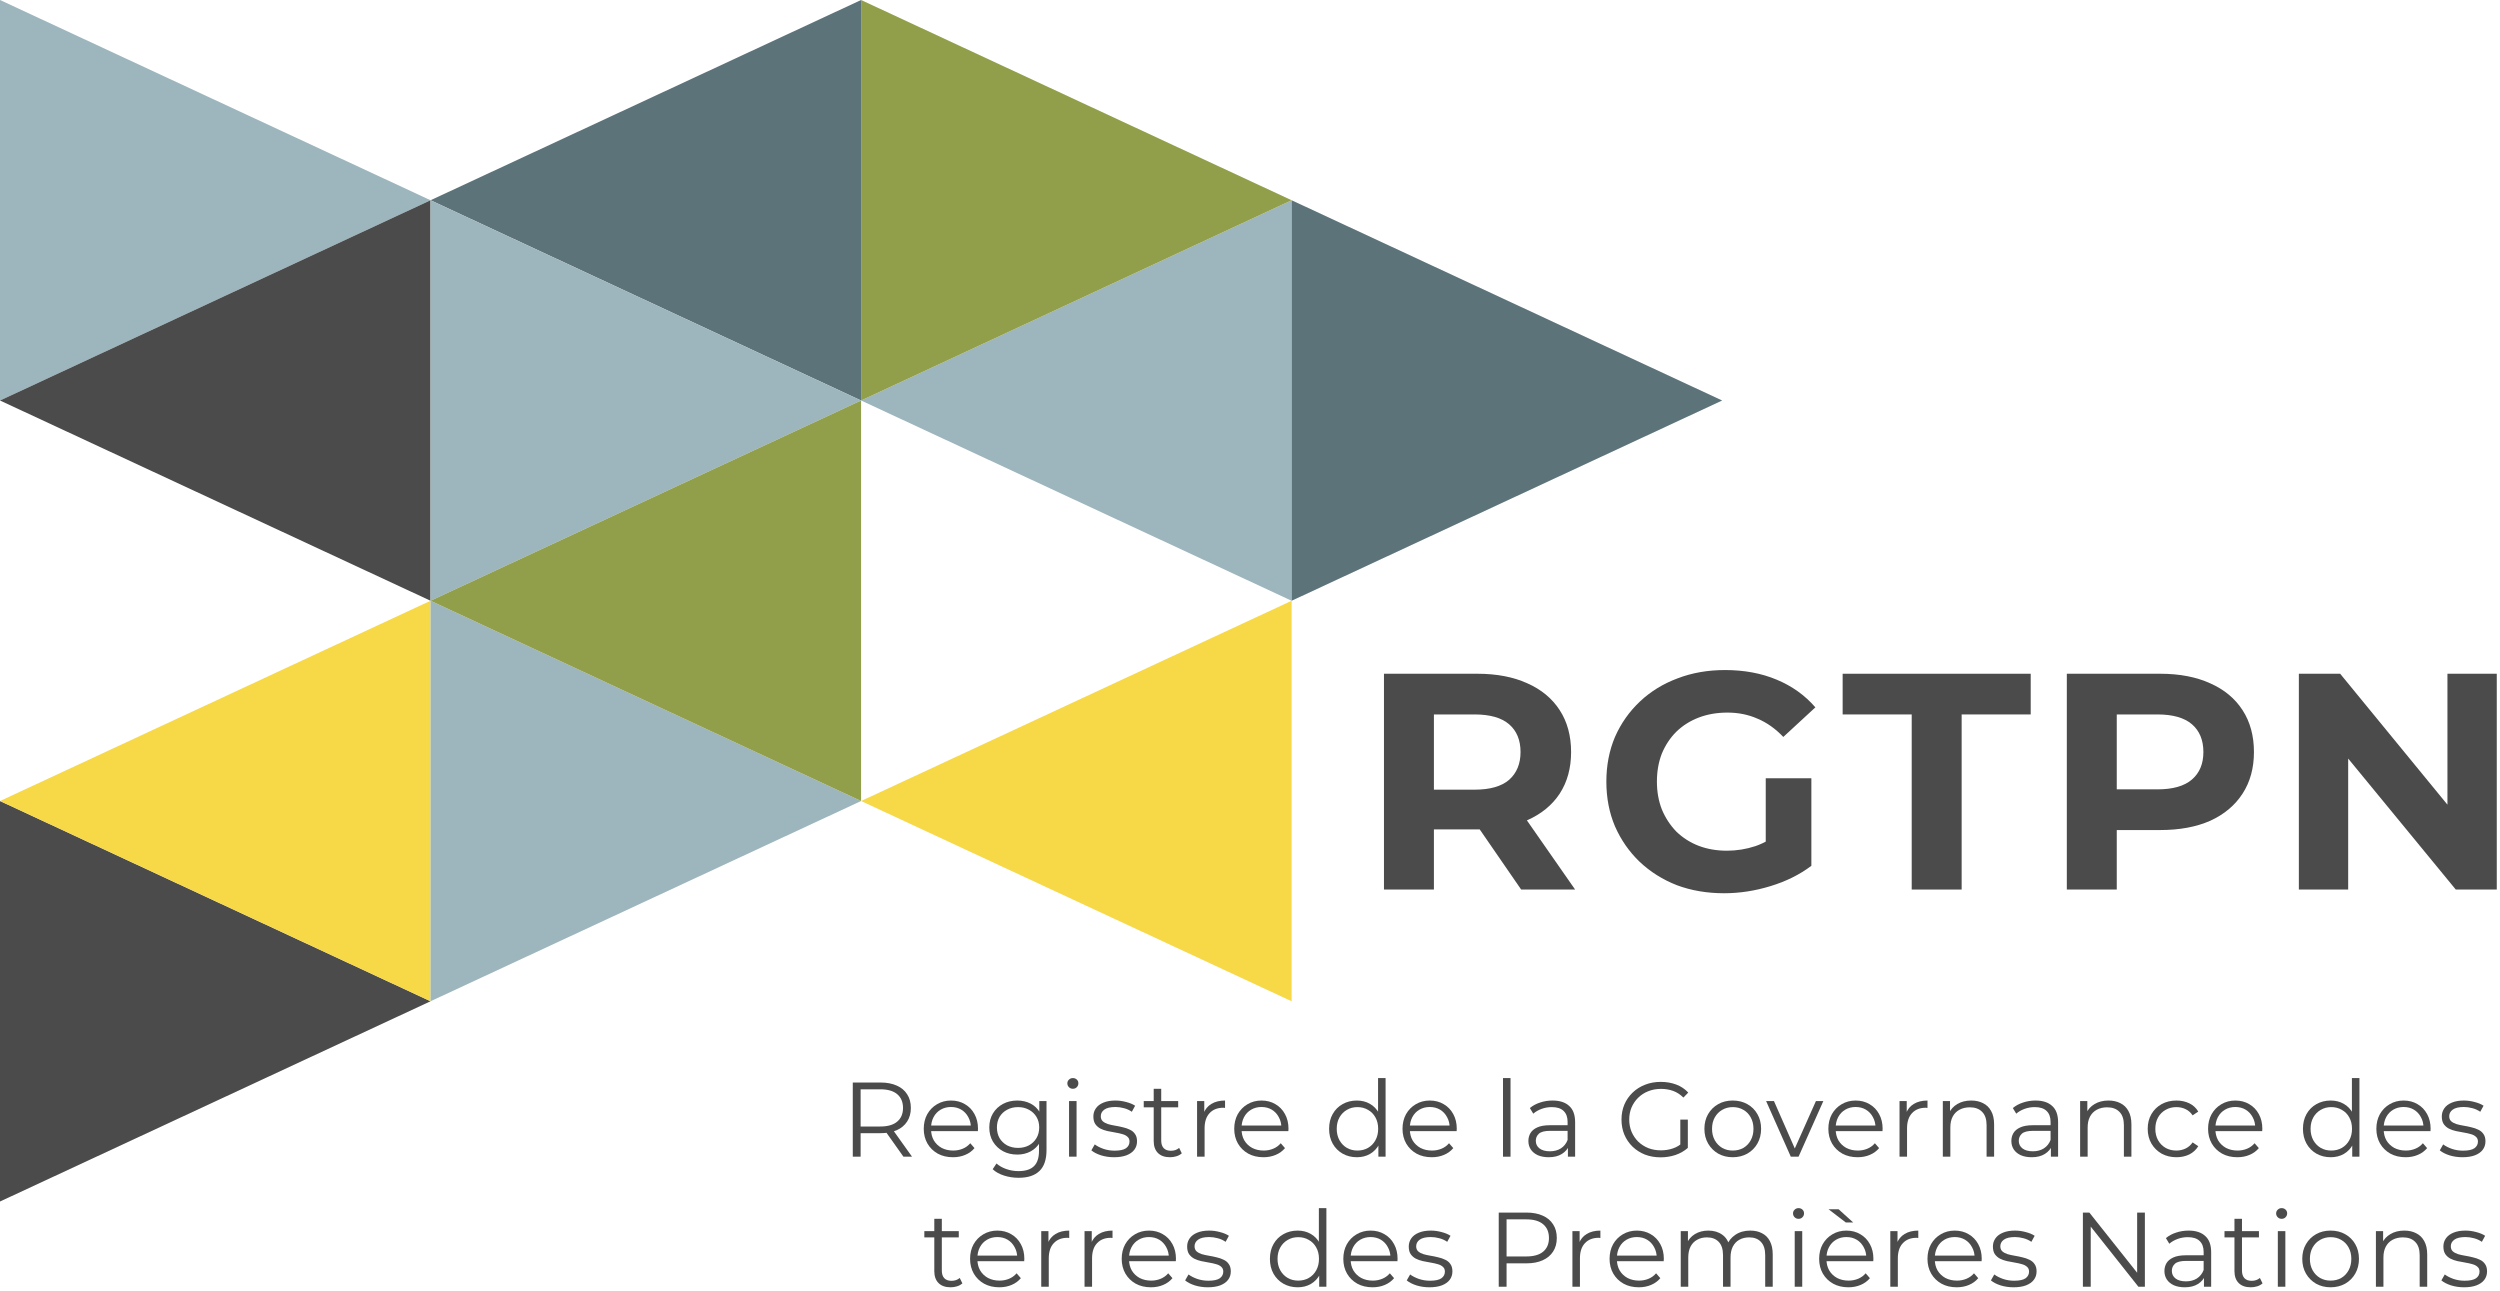 <svg width="519" height="268" viewBox="0 0 519 268" fill="none" xmlns="http://www.w3.org/2000/svg">
<path d="M89.381 41.572L178.761 83.145V0L89.381 41.572Z" fill="#5D737A"/>
<path d="M89.381 41.572L0 83.145V0L89.381 41.572Z" fill="#9DB5BC"/>
<path d="M3.8147e-05 83.145L89.381 124.717V41.572L3.8147e-05 83.145Z" fill="#4B4B4B"/>
<path d="M89.381 207.862L0 249.435V166.29L89.381 207.862Z" fill="#4B4B4B"/>
<path d="M3.8147e-05 166.29L89.381 207.862V124.717L3.8147e-05 166.29Z" fill="#F7D846"/>
<path d="M178.761 166.29L268.142 207.862V124.717L178.761 166.29Z" fill="#F7D846"/>
<path d="M178.761 166.29L89.381 207.862V124.717L178.761 166.29Z" fill="#9DB5BC"/>
<path d="M178.761 83.145L89.381 124.717V41.572L178.761 83.145Z" fill="#9DB5BC"/>
<path d="M178.761 83.145L268.142 124.717V41.572L178.761 83.145Z" fill="#9DB5BC"/>
<path d="M89.381 124.717L178.761 166.29V83.145L89.381 124.717Z" fill="#919E4A"/>
<path d="M268.142 41.572L178.761 83.145V0L268.142 41.572Z" fill="#919E4A"/>
<path d="M357.523 83.145L268.142 124.717V41.572L357.523 83.145Z" fill="#5D737A"/>
<path d="M511.538 267.241C510.585 267.241 509.683 267.109 508.832 266.845C507.981 266.566 507.314 266.222 506.83 265.811L507.534 264.579C508.003 264.931 508.604 265.239 509.338 265.503C510.071 265.752 510.841 265.877 511.648 265.877C512.748 265.877 513.54 265.708 514.024 265.371C514.508 265.019 514.75 264.557 514.75 263.985C514.75 263.56 514.611 263.23 514.332 262.995C514.068 262.746 513.716 262.562 513.276 262.445C512.836 262.313 512.345 262.203 511.802 262.115C511.259 262.027 510.716 261.924 510.174 261.807C509.646 261.69 509.162 261.521 508.722 261.301C508.282 261.066 507.922 260.751 507.644 260.355C507.38 259.959 507.248 259.431 507.248 258.771C507.248 258.14 507.424 257.576 507.776 257.077C508.128 256.578 508.641 256.19 509.316 255.911C510.005 255.618 510.841 255.471 511.824 255.471C512.572 255.471 513.32 255.574 514.068 255.779C514.816 255.97 515.432 256.226 515.916 256.549L515.234 257.803C514.721 257.451 514.17 257.202 513.584 257.055C512.997 256.894 512.411 256.813 511.824 256.813C510.783 256.813 510.013 256.996 509.514 257.363C509.03 257.715 508.788 258.17 508.788 258.727C508.788 259.167 508.92 259.512 509.184 259.761C509.463 260.01 509.822 260.208 510.262 260.355C510.717 260.487 511.208 260.597 511.736 260.685C512.279 260.773 512.814 260.883 513.342 261.015C513.885 261.132 514.376 261.301 514.816 261.521C515.271 261.726 515.63 262.027 515.894 262.423C516.172 262.804 516.312 263.31 516.312 263.941C516.312 264.616 516.121 265.202 515.74 265.701C515.373 266.185 514.831 266.566 514.112 266.845C513.408 267.109 512.55 267.241 511.538 267.241Z" fill="#4B4B4B"/>
<path d="M499.135 255.471C500.073 255.471 500.895 255.654 501.599 256.021C502.317 256.373 502.875 256.916 503.271 257.649C503.681 258.382 503.887 259.306 503.887 260.421V267.131H502.325V260.575C502.325 259.358 502.017 258.441 501.401 257.825C500.799 257.194 499.949 256.879 498.849 256.879C498.027 256.879 497.309 257.048 496.693 257.385C496.091 257.708 495.622 258.184 495.285 258.815C494.962 259.431 494.801 260.179 494.801 261.059V267.131H493.239V255.581H494.735V258.749L494.493 258.155C494.859 257.319 495.446 256.666 496.253 256.197C497.059 255.713 498.02 255.471 499.135 255.471Z" fill="#4B4B4B"/>
<path d="M483.824 267.241C482.709 267.241 481.704 266.992 480.81 266.493C479.93 265.98 479.233 265.283 478.72 264.403C478.206 263.508 477.95 262.489 477.95 261.345C477.95 260.186 478.206 259.167 478.72 258.287C479.233 257.407 479.93 256.718 480.81 256.219C481.69 255.72 482.694 255.471 483.824 255.471C484.968 255.471 485.98 255.72 486.86 256.219C487.754 256.718 488.451 257.407 488.95 258.287C489.463 259.167 489.72 260.186 489.72 261.345C489.72 262.489 489.463 263.508 488.95 264.403C488.451 265.283 487.754 265.98 486.86 266.493C485.965 266.992 484.953 267.241 483.824 267.241ZM483.824 265.855C484.66 265.855 485.4 265.672 486.046 265.305C486.691 264.924 487.197 264.396 487.564 263.721C487.945 263.032 488.136 262.24 488.136 261.345C488.136 260.436 487.945 259.644 487.564 258.969C487.197 258.294 486.691 257.774 486.046 257.407C485.4 257.026 484.667 256.835 483.846 256.835C483.024 256.835 482.291 257.026 481.646 257.407C481 257.774 480.487 258.294 480.106 258.969C479.724 259.644 479.534 260.436 479.534 261.345C479.534 262.24 479.724 263.032 480.106 263.721C480.487 264.396 481 264.924 481.646 265.305C482.291 265.672 483.017 265.855 483.824 265.855Z" fill="#4B4B4B"/>
<path d="M472.877 267.131V255.581H474.439V267.131H472.877ZM473.669 253.029C473.347 253.029 473.075 252.919 472.855 252.699C472.635 252.479 472.525 252.215 472.525 251.907C472.525 251.599 472.635 251.342 472.855 251.137C473.075 250.917 473.347 250.807 473.669 250.807C473.992 250.807 474.263 250.91 474.483 251.115C474.703 251.32 474.813 251.577 474.813 251.885C474.813 252.208 474.703 252.479 474.483 252.699C474.278 252.919 474.007 253.029 473.669 253.029Z" fill="#4B4B4B"/>
<path d="M467.262 267.241C466.177 267.241 465.341 266.948 464.754 266.361C464.167 265.774 463.874 264.946 463.874 263.875V253.029H465.436V263.787C465.436 264.462 465.605 264.982 465.942 265.349C466.294 265.716 466.793 265.899 467.438 265.899C468.127 265.899 468.699 265.701 469.154 265.305L469.704 266.427C469.396 266.706 469.022 266.911 468.582 267.043C468.157 267.175 467.717 267.241 467.262 267.241ZM461.806 256.879V255.581H468.956V256.879H461.806Z" fill="#4B4B4B"/>
<path d="M457.541 267.131V264.579L457.475 264.161V259.893C457.475 258.91 457.197 258.155 456.639 257.627C456.097 257.099 455.283 256.835 454.197 256.835C453.449 256.835 452.738 256.96 452.063 257.209C451.389 257.458 450.817 257.788 450.347 258.199L449.643 257.033C450.23 256.534 450.934 256.153 451.755 255.889C452.577 255.61 453.442 255.471 454.351 255.471C455.847 255.471 456.999 255.845 457.805 256.593C458.627 257.326 459.037 258.448 459.037 259.959V267.131H457.541ZM453.559 267.241C452.694 267.241 451.939 267.102 451.293 266.823C450.663 266.53 450.179 266.134 449.841 265.635C449.504 265.122 449.335 264.535 449.335 263.875C449.335 263.274 449.475 262.731 449.753 262.247C450.047 261.748 450.516 261.352 451.161 261.059C451.821 260.751 452.701 260.597 453.801 260.597H457.783V261.763H453.845C452.731 261.763 451.953 261.961 451.513 262.357C451.088 262.753 450.875 263.244 450.875 263.831C450.875 264.491 451.132 265.019 451.645 265.415C452.159 265.811 452.877 266.009 453.801 266.009C454.681 266.009 455.437 265.811 456.067 265.415C456.713 265.004 457.182 264.418 457.475 263.655L457.827 264.733C457.534 265.496 457.021 266.104 456.287 266.559C455.569 267.014 454.659 267.241 453.559 267.241Z" fill="#4B4B4B"/>
<path d="M432.407 267.131V251.731H433.749L444.375 265.107H443.671V251.731H445.277V267.131H443.935L433.331 253.755H434.035V267.131H432.407Z" fill="#4B4B4B"/>
<path d="M418.019 267.241C417.066 267.241 416.164 267.109 415.313 266.845C414.462 266.566 413.795 266.222 413.311 265.811L414.015 264.579C414.484 264.931 415.086 265.239 415.819 265.503C416.552 265.752 417.322 265.877 418.129 265.877C419.229 265.877 420.021 265.708 420.505 265.371C420.989 265.019 421.231 264.557 421.231 263.985C421.231 263.56 421.092 263.23 420.813 262.995C420.549 262.746 420.197 262.562 419.757 262.445C419.317 262.313 418.826 262.203 418.283 262.115C417.74 262.027 417.198 261.924 416.655 261.807C416.127 261.69 415.643 261.521 415.203 261.301C414.763 261.066 414.404 260.751 414.125 260.355C413.861 259.959 413.729 259.431 413.729 258.771C413.729 258.14 413.905 257.576 414.257 257.077C414.609 256.578 415.122 256.19 415.797 255.911C416.486 255.618 417.322 255.471 418.305 255.471C419.053 255.471 419.801 255.574 420.549 255.779C421.297 255.97 421.913 256.226 422.397 256.549L421.715 257.803C421.202 257.451 420.652 257.202 420.065 257.055C419.478 256.894 418.892 256.813 418.305 256.813C417.264 256.813 416.494 256.996 415.995 257.363C415.511 257.715 415.269 258.17 415.269 258.727C415.269 259.167 415.401 259.512 415.665 259.761C415.944 260.01 416.303 260.208 416.743 260.355C417.198 260.487 417.689 260.597 418.217 260.685C418.76 260.773 419.295 260.883 419.823 261.015C420.366 261.132 420.857 261.301 421.297 261.521C421.752 261.726 422.111 262.027 422.375 262.423C422.654 262.804 422.793 263.31 422.793 263.941C422.793 264.616 422.602 265.202 422.221 265.701C421.854 266.185 421.312 266.566 420.593 266.845C419.889 267.109 419.031 267.241 418.019 267.241Z" fill="#4B4B4B"/>
<path d="M406.216 267.241C405.013 267.241 403.957 266.992 403.048 266.493C402.138 265.98 401.427 265.283 400.914 264.403C400.4 263.508 400.144 262.489 400.144 261.345C400.144 260.201 400.386 259.189 400.87 258.309C401.368 257.429 402.043 256.74 402.894 256.241C403.759 255.728 404.727 255.471 405.798 255.471C406.883 255.471 407.844 255.72 408.68 256.219C409.53 256.703 410.198 257.392 410.682 258.287C411.166 259.167 411.408 260.186 411.408 261.345C411.408 261.418 411.4 261.499 411.386 261.587C411.386 261.66 411.386 261.741 411.386 261.829H401.332V260.663H410.55L409.934 261.125C409.934 260.289 409.75 259.548 409.384 258.903C409.032 258.243 408.548 257.73 407.932 257.363C407.316 256.996 406.604 256.813 405.798 256.813C405.006 256.813 404.294 256.996 403.664 257.363C403.033 257.73 402.542 258.243 402.19 258.903C401.838 259.563 401.662 260.318 401.662 261.169V261.411C401.662 262.291 401.852 263.068 402.234 263.743C402.63 264.403 403.172 264.924 403.862 265.305C404.566 265.672 405.365 265.855 406.26 265.855C406.964 265.855 407.616 265.73 408.218 265.481C408.834 265.232 409.362 264.85 409.802 264.337L410.682 265.349C410.168 265.965 409.523 266.434 408.746 266.757C407.983 267.08 407.14 267.241 406.216 267.241Z" fill="#4B4B4B"/>
<path d="M392.429 267.131V255.581H393.925V258.727L393.771 258.177C394.093 257.297 394.636 256.63 395.399 256.175C396.162 255.706 397.107 255.471 398.237 255.471V256.989C398.178 256.989 398.119 256.989 398.061 256.989C398.002 256.974 397.943 256.967 397.885 256.967C396.667 256.967 395.714 257.341 395.025 258.089C394.335 258.822 393.991 259.871 393.991 261.235V267.131H392.429Z" fill="#4B4B4B"/>
<path d="M383.727 267.241C382.525 267.241 381.469 266.992 380.559 266.493C379.65 265.98 378.939 265.283 378.425 264.403C377.912 263.508 377.655 262.489 377.655 261.345C377.655 260.201 377.897 259.189 378.381 258.309C378.88 257.429 379.555 256.74 380.405 256.241C381.271 255.728 382.239 255.471 383.309 255.471C384.395 255.471 385.355 255.72 386.191 256.219C387.042 256.703 387.709 257.392 388.193 258.287C388.677 259.167 388.919 260.186 388.919 261.345C388.919 261.418 388.912 261.499 388.897 261.587C388.897 261.66 388.897 261.741 388.897 261.829H378.843V260.663H388.061L387.445 261.125C387.445 260.289 387.262 259.548 386.895 258.903C386.543 258.243 386.059 257.73 385.443 257.363C384.827 256.996 384.116 256.813 383.309 256.813C382.517 256.813 381.806 256.996 381.175 257.363C380.545 257.73 380.053 258.243 379.701 258.903C379.349 259.563 379.173 260.318 379.173 261.169V261.411C379.173 262.291 379.364 263.068 379.745 263.743C380.141 264.403 380.684 264.924 381.373 265.305C382.077 265.672 382.877 265.855 383.771 265.855C384.475 265.855 385.128 265.73 385.729 265.481C386.345 265.232 386.873 264.85 387.313 264.337L388.193 265.349C387.68 265.965 387.035 266.434 386.257 266.757C385.495 267.08 384.651 267.241 383.727 267.241ZM383.177 253.777L379.613 251.049H381.703L384.717 253.777H383.177Z" fill="#4B4B4B"/>
<path d="M372.583 267.131V255.581H374.145V267.131H372.583ZM373.375 253.029C373.053 253.029 372.781 252.919 372.561 252.699C372.341 252.479 372.231 252.215 372.231 251.907C372.231 251.599 372.341 251.342 372.561 251.137C372.781 250.917 373.053 250.807 373.375 250.807C373.698 250.807 373.969 250.91 374.189 251.115C374.409 251.32 374.519 251.577 374.519 251.885C374.519 252.208 374.409 252.479 374.189 252.699C373.984 252.919 373.713 253.029 373.375 253.029Z" fill="#4B4B4B"/>
<path d="M363.353 255.471C364.292 255.471 365.106 255.654 365.795 256.021C366.499 256.373 367.042 256.916 367.423 257.649C367.819 258.382 368.017 259.306 368.017 260.421V267.131H366.455V260.575C366.455 259.358 366.162 258.441 365.575 257.825C365.003 257.194 364.189 256.879 363.133 256.879C362.341 256.879 361.652 257.048 361.065 257.385C360.493 257.708 360.046 258.184 359.723 258.815C359.415 259.431 359.261 260.179 359.261 261.059V267.131H357.699V260.575C357.699 259.358 357.406 258.441 356.819 257.825C356.233 257.194 355.411 256.879 354.355 256.879C353.578 256.879 352.896 257.048 352.309 257.385C351.723 257.708 351.268 258.184 350.945 258.815C350.637 259.431 350.483 260.179 350.483 261.059V267.131H348.921V255.581H350.417V258.705L350.175 258.155C350.527 257.319 351.092 256.666 351.869 256.197C352.661 255.713 353.593 255.471 354.663 255.471C355.793 255.471 356.753 255.757 357.545 256.329C358.337 256.886 358.851 257.73 359.085 258.859L358.469 258.617C358.807 257.678 359.401 256.923 360.251 256.351C361.117 255.764 362.151 255.471 363.353 255.471Z" fill="#4B4B4B"/>
<path d="M340.22 267.241C339.017 267.241 337.961 266.992 337.052 266.493C336.143 265.98 335.431 265.283 334.918 264.403C334.404 263.508 334.148 262.489 334.148 261.345C334.148 260.201 334.39 259.189 334.874 258.309C335.373 257.429 336.047 256.74 336.898 256.241C337.763 255.728 338.731 255.471 339.802 255.471C340.887 255.471 341.848 255.72 342.684 256.219C343.535 256.703 344.202 257.392 344.686 258.287C345.17 259.167 345.412 260.186 345.412 261.345C345.412 261.418 345.404 261.499 345.39 261.587C345.39 261.66 345.39 261.741 345.39 261.829H335.336V260.663H344.554L343.938 261.125C343.938 260.289 343.754 259.548 343.388 258.903C343.036 258.243 342.552 257.73 341.936 257.363C341.32 256.996 340.609 256.813 339.802 256.813C339.01 256.813 338.298 256.996 337.668 257.363C337.037 257.73 336.546 258.243 336.194 258.903C335.842 259.563 335.666 260.318 335.666 261.169V261.411C335.666 262.291 335.857 263.068 336.238 263.743C336.634 264.403 337.176 264.924 337.866 265.305C338.57 265.672 339.369 265.855 340.264 265.855C340.968 265.855 341.62 265.73 342.222 265.481C342.838 265.232 343.366 264.85 343.806 264.337L344.686 265.349C344.173 265.965 343.527 266.434 342.75 266.757C341.987 267.08 341.144 267.241 340.22 267.241Z" fill="#4B4B4B"/>
<path d="M326.433 267.131V255.581H327.929V258.727L327.775 258.177C328.098 257.297 328.64 256.63 329.403 256.175C330.166 255.706 331.112 255.471 332.241 255.471V256.989C332.182 256.989 332.124 256.989 332.065 256.989C332.006 256.974 331.948 256.967 331.889 256.967C330.672 256.967 329.718 257.341 329.029 258.089C328.34 258.822 327.995 259.871 327.995 261.235V267.131H326.433Z" fill="#4B4B4B"/>
<path d="M311.136 267.131V251.731H316.9C318.206 251.731 319.328 251.944 320.266 252.369C321.205 252.78 321.924 253.381 322.422 254.173C322.936 254.95 323.192 255.896 323.192 257.011C323.192 258.096 322.936 259.035 322.422 259.827C321.924 260.604 321.205 261.206 320.266 261.631C319.328 262.056 318.206 262.269 316.9 262.269H312.038L312.764 261.499V267.131H311.136ZM312.764 261.631L312.038 260.839H316.856C318.396 260.839 319.562 260.509 320.354 259.849C321.161 259.174 321.564 258.228 321.564 257.011C321.564 255.779 321.161 254.826 320.354 254.151C319.562 253.476 318.396 253.139 316.856 253.139H312.038L312.764 252.369V261.631Z" fill="#4B4B4B"/>
<path d="M296.748 267.241C295.795 267.241 294.893 267.109 294.042 266.845C293.192 266.566 292.524 266.222 292.04 265.811L292.744 264.579C293.214 264.931 293.815 265.239 294.548 265.503C295.282 265.752 296.052 265.877 296.858 265.877C297.958 265.877 298.75 265.708 299.234 265.371C299.718 265.019 299.96 264.557 299.96 263.985C299.96 263.56 299.821 263.23 299.542 262.995C299.278 262.746 298.926 262.562 298.486 262.445C298.046 262.313 297.555 262.203 297.012 262.115C296.47 262.027 295.927 261.924 295.384 261.807C294.856 261.69 294.372 261.521 293.932 261.301C293.492 261.066 293.133 260.751 292.854 260.355C292.59 259.959 292.458 259.431 292.458 258.771C292.458 258.14 292.634 257.576 292.986 257.077C293.338 256.578 293.852 256.19 294.526 255.911C295.216 255.618 296.052 255.471 297.034 255.471C297.782 255.471 298.53 255.574 299.278 255.779C300.026 255.97 300.642 256.226 301.126 256.549L300.444 257.803C299.931 257.451 299.381 257.202 298.794 257.055C298.208 256.894 297.621 256.813 297.034 256.813C295.993 256.813 295.223 256.996 294.724 257.363C294.24 257.715 293.998 258.17 293.998 258.727C293.998 259.167 294.13 259.512 294.394 259.761C294.673 260.01 295.032 260.208 295.472 260.355C295.927 260.487 296.418 260.597 296.946 260.685C297.489 260.773 298.024 260.883 298.552 261.015C299.095 261.132 299.586 261.301 300.026 261.521C300.481 261.726 300.84 262.027 301.104 262.423C301.383 262.804 301.522 263.31 301.522 263.941C301.522 264.616 301.332 265.202 300.95 265.701C300.584 266.185 300.041 266.566 299.322 266.845C298.618 267.109 297.76 267.241 296.748 267.241Z" fill="#4B4B4B"/>
<path d="M284.945 267.241C283.742 267.241 282.686 266.992 281.777 266.493C280.867 265.98 280.156 265.283 279.643 264.403C279.129 263.508 278.873 262.489 278.873 261.345C278.873 260.201 279.115 259.189 279.599 258.309C280.097 257.429 280.772 256.74 281.623 256.241C282.488 255.728 283.456 255.471 284.527 255.471C285.612 255.471 286.573 255.72 287.409 256.219C288.259 256.703 288.927 257.392 289.411 258.287C289.895 259.167 290.137 260.186 290.137 261.345C290.137 261.418 290.129 261.499 290.115 261.587C290.115 261.66 290.115 261.741 290.115 261.829H280.061V260.663H289.279L288.663 261.125C288.663 260.289 288.479 259.548 288.113 258.903C287.761 258.243 287.277 257.73 286.661 257.363C286.045 256.996 285.333 256.813 284.527 256.813C283.735 256.813 283.023 256.996 282.393 257.363C281.762 257.73 281.271 258.243 280.919 258.903C280.567 259.563 280.391 260.318 280.391 261.169V261.411C280.391 262.291 280.581 263.068 280.963 263.743C281.359 264.403 281.901 264.924 282.591 265.305C283.295 265.672 284.094 265.855 284.989 265.855C285.693 265.855 286.345 265.73 286.947 265.481C287.563 265.232 288.091 264.85 288.531 264.337L289.411 265.349C288.897 265.965 288.252 266.434 287.475 266.757C286.712 267.08 285.869 267.241 284.945 267.241Z" fill="#4B4B4B"/>
<path d="M269.397 267.241C268.297 267.241 267.307 266.992 266.427 266.493C265.561 265.994 264.879 265.305 264.381 264.425C263.882 263.53 263.633 262.504 263.633 261.345C263.633 260.172 263.882 259.145 264.381 258.265C264.879 257.385 265.561 256.703 266.427 256.219C267.307 255.72 268.297 255.471 269.397 255.471C270.409 255.471 271.311 255.698 272.103 256.153C272.909 256.608 273.547 257.275 274.017 258.155C274.501 259.02 274.743 260.084 274.743 261.345C274.743 262.592 274.508 263.655 274.039 264.535C273.569 265.415 272.931 266.09 272.125 266.559C271.333 267.014 270.423 267.241 269.397 267.241ZM269.507 265.855C270.328 265.855 271.061 265.672 271.707 265.305C272.367 264.924 272.88 264.396 273.247 263.721C273.628 263.032 273.819 262.24 273.819 261.345C273.819 260.436 273.628 259.644 273.247 258.969C272.88 258.294 272.367 257.774 271.707 257.407C271.061 257.026 270.328 256.835 269.507 256.835C268.7 256.835 267.974 257.026 267.329 257.407C266.683 257.774 266.17 258.294 265.789 258.969C265.407 259.644 265.217 260.436 265.217 261.345C265.217 262.24 265.407 263.032 265.789 263.721C266.17 264.396 266.683 264.924 267.329 265.305C267.974 265.672 268.7 265.855 269.507 265.855ZM273.863 267.131V263.655L274.017 261.323L273.797 258.991V250.807H275.359V267.131H273.863Z" fill="#4B4B4B"/>
<path d="M250.741 267.241C249.787 267.241 248.885 267.109 248.035 266.845C247.184 266.566 246.517 266.222 246.033 265.811L246.737 264.579C247.206 264.931 247.807 265.239 248.541 265.503C249.274 265.752 250.044 265.877 250.851 265.877C251.951 265.877 252.743 265.708 253.227 265.371C253.711 265.019 253.953 264.557 253.953 263.985C253.953 263.56 253.813 263.23 253.535 262.995C253.271 262.746 252.919 262.562 252.479 262.445C252.039 262.313 251.547 262.203 251.005 262.115C250.462 262.027 249.919 261.924 249.377 261.807C248.849 261.69 248.365 261.521 247.925 261.301C247.485 261.066 247.125 260.751 246.847 260.355C246.583 259.959 246.451 259.431 246.451 258.771C246.451 258.14 246.627 257.576 246.979 257.077C247.331 256.578 247.844 256.19 248.519 255.911C249.208 255.618 250.044 255.471 251.027 255.471C251.775 255.471 252.523 255.574 253.271 255.779C254.019 255.97 254.635 256.226 255.119 256.549L254.437 257.803C253.923 257.451 253.373 257.202 252.787 257.055C252.2 256.894 251.613 256.813 251.027 256.813C249.985 256.813 249.215 256.996 248.717 257.363C248.233 257.715 247.991 258.17 247.991 258.727C247.991 259.167 248.123 259.512 248.387 259.761C248.665 260.01 249.025 260.208 249.465 260.355C249.919 260.487 250.411 260.597 250.939 260.685C251.481 260.773 252.017 260.883 252.545 261.015C253.087 261.132 253.579 261.301 254.019 261.521C254.473 261.726 254.833 262.027 255.097 262.423C255.375 262.804 255.515 263.31 255.515 263.941C255.515 264.616 255.324 265.202 254.943 265.701C254.576 266.185 254.033 266.566 253.315 266.845C252.611 267.109 251.753 267.241 250.741 267.241Z" fill="#4B4B4B"/>
<path d="M238.937 267.241C237.735 267.241 236.679 266.992 235.769 266.493C234.86 265.98 234.149 265.283 233.635 264.403C233.122 263.508 232.865 262.489 232.865 261.345C232.865 260.201 233.107 259.189 233.591 258.309C234.09 257.429 234.765 256.74 235.615 256.241C236.481 255.728 237.449 255.471 238.519 255.471C239.605 255.471 240.565 255.72 241.401 256.219C242.252 256.703 242.919 257.392 243.403 258.287C243.887 259.167 244.129 260.186 244.129 261.345C244.129 261.418 244.122 261.499 244.107 261.587C244.107 261.66 244.107 261.741 244.107 261.829H234.053V260.663H243.271L242.655 261.125C242.655 260.289 242.472 259.548 242.105 258.903C241.753 258.243 241.269 257.73 240.653 257.363C240.037 256.996 239.326 256.813 238.519 256.813C237.727 256.813 237.016 256.996 236.385 257.363C235.755 257.73 235.263 258.243 234.911 258.903C234.559 259.563 234.383 260.318 234.383 261.169V261.411C234.383 262.291 234.574 263.068 234.955 263.743C235.351 264.403 235.894 264.924 236.583 265.305C237.287 265.672 238.087 265.855 238.981 265.855C239.685 265.855 240.338 265.73 240.939 265.481C241.555 265.232 242.083 264.85 242.523 264.337L243.403 265.349C242.89 265.965 242.245 266.434 241.467 266.757C240.705 267.08 239.861 267.241 238.937 267.241Z" fill="#4B4B4B"/>
<path d="M225.151 267.131V255.581H226.647V258.727L226.493 258.177C226.815 257.297 227.358 256.63 228.121 256.175C228.883 255.706 229.829 255.471 230.959 255.471V256.989C230.9 256.989 230.841 256.989 230.783 256.989C230.724 256.974 230.665 256.967 230.607 256.967C229.389 256.967 228.436 257.341 227.747 258.089C227.057 258.822 226.713 259.871 226.713 261.235V267.131H225.151Z" fill="#4B4B4B"/>
<path d="M216.162 267.131V255.581H217.658V258.727L217.504 258.177C217.827 257.297 218.37 256.63 219.132 256.175C219.895 255.706 220.841 255.471 221.97 255.471V256.989C221.912 256.989 221.853 256.989 221.794 256.989C221.736 256.974 221.677 256.967 221.618 256.967C220.401 256.967 219.448 257.341 218.758 258.089C218.069 258.822 217.724 259.871 217.724 261.235V267.131H216.162Z" fill="#4B4B4B"/>
<path d="M207.461 267.241C206.258 267.241 205.202 266.992 204.293 266.493C203.384 265.98 202.672 265.283 202.159 264.403C201.646 263.508 201.389 262.489 201.389 261.345C201.389 260.201 201.631 259.189 202.115 258.309C202.614 257.429 203.288 256.74 204.139 256.241C205.004 255.728 205.972 255.471 207.043 255.471C208.128 255.471 209.089 255.72 209.925 256.219C210.776 256.703 211.443 257.392 211.927 258.287C212.411 259.167 212.653 260.186 212.653 261.345C212.653 261.418 212.646 261.499 212.631 261.587C212.631 261.66 212.631 261.741 212.631 261.829H202.577V260.663H211.795L211.179 261.125C211.179 260.289 210.996 259.548 210.629 258.903C210.277 258.243 209.793 257.73 209.177 257.363C208.561 256.996 207.85 256.813 207.043 256.813C206.251 256.813 205.54 256.996 204.909 257.363C204.278 257.73 203.787 258.243 203.435 258.903C203.083 259.563 202.907 260.318 202.907 261.169V261.411C202.907 262.291 203.098 263.068 203.479 263.743C203.875 264.403 204.418 264.924 205.107 265.305C205.811 265.672 206.61 265.855 207.505 265.855C208.209 265.855 208.862 265.73 209.463 265.481C210.079 265.232 210.607 264.85 211.047 264.337L211.927 265.349C211.414 265.965 210.768 266.434 209.991 266.757C209.228 267.08 208.385 267.241 207.461 267.241Z" fill="#4B4B4B"/>
<path d="M197.348 267.241C196.262 267.241 195.426 266.948 194.84 266.361C194.253 265.774 193.96 264.946 193.96 263.875V253.029H195.522V263.787C195.522 264.462 195.69 264.982 196.028 265.349C196.38 265.716 196.878 265.899 197.524 265.899C198.213 265.899 198.785 265.701 199.24 265.305L199.79 266.427C199.482 266.706 199.108 266.911 198.668 267.043C198.242 267.175 197.802 267.241 197.348 267.241ZM191.892 256.879V255.581H199.042V256.879H191.892Z" fill="#4B4B4B"/>
<path d="M511.208 240.241C510.254 240.241 509.352 240.109 508.502 239.845C507.651 239.566 506.984 239.222 506.5 238.811L507.204 237.579C507.673 237.931 508.274 238.239 509.008 238.503C509.741 238.752 510.511 238.877 511.318 238.877C512.418 238.877 513.21 238.708 513.694 238.371C514.178 238.019 514.42 237.557 514.42 236.985C514.42 236.56 514.28 236.23 514.002 235.995C513.738 235.746 513.386 235.562 512.946 235.445C512.506 235.313 512.014 235.203 511.472 235.115C510.929 235.027 510.386 234.924 509.844 234.807C509.316 234.69 508.832 234.521 508.392 234.301C507.952 234.066 507.592 233.751 507.314 233.355C507.05 232.959 506.918 232.431 506.918 231.771C506.918 231.14 507.094 230.576 507.446 230.077C507.798 229.578 508.311 229.19 508.986 228.911C509.675 228.618 510.511 228.471 511.494 228.471C512.242 228.471 512.99 228.574 513.738 228.779C514.486 228.97 515.102 229.226 515.586 229.549L514.904 230.803C514.39 230.451 513.84 230.202 513.254 230.055C512.667 229.894 512.08 229.813 511.494 229.813C510.452 229.813 509.682 229.996 509.184 230.363C508.7 230.715 508.458 231.17 508.458 231.727C508.458 232.167 508.59 232.512 508.854 232.761C509.132 233.01 509.492 233.208 509.932 233.355C510.386 233.487 510.878 233.597 511.406 233.685C511.948 233.773 512.484 233.883 513.012 234.015C513.554 234.132 514.046 234.301 514.486 234.521C514.94 234.726 515.3 235.027 515.564 235.423C515.842 235.804 515.982 236.31 515.982 236.941C515.982 237.616 515.791 238.202 515.41 238.701C515.043 239.185 514.5 239.566 513.782 239.845C513.078 240.109 512.22 240.241 511.208 240.241Z" fill="#4B4B4B"/>
<path d="M499.404 240.241C498.202 240.241 497.146 239.992 496.236 239.493C495.327 238.98 494.616 238.283 494.102 237.403C493.589 236.508 493.332 235.489 493.332 234.345C493.332 233.201 493.574 232.189 494.058 231.309C494.557 230.429 495.232 229.74 496.082 229.241C496.948 228.728 497.916 228.471 498.986 228.471C500.072 228.471 501.032 228.72 501.868 229.219C502.719 229.703 503.386 230.392 503.87 231.287C504.354 232.167 504.596 233.186 504.596 234.345C504.596 234.418 504.589 234.499 504.574 234.587C504.574 234.66 504.574 234.741 504.574 234.829H494.52V233.663H503.738L503.122 234.125C503.122 233.289 502.939 232.548 502.572 231.903C502.22 231.243 501.736 230.73 501.12 230.363C500.504 229.996 499.793 229.813 498.986 229.813C498.194 229.813 497.483 229.996 496.852 230.363C496.222 230.73 495.73 231.243 495.378 231.903C495.026 232.563 494.85 233.318 494.85 234.169V234.411C494.85 235.291 495.041 236.068 495.422 236.743C495.818 237.403 496.361 237.924 497.05 238.305C497.754 238.672 498.554 238.855 499.448 238.855C500.152 238.855 500.805 238.73 501.406 238.481C502.022 238.232 502.55 237.85 502.99 237.337L503.87 238.349C503.357 238.965 502.712 239.434 501.934 239.757C501.172 240.08 500.328 240.241 499.404 240.241Z" fill="#4B4B4B"/>
<path d="M483.856 240.241C482.756 240.241 481.766 239.992 480.886 239.493C480.021 238.994 479.339 238.305 478.84 237.425C478.342 236.53 478.092 235.504 478.092 234.345C478.092 233.172 478.342 232.145 478.84 231.265C479.339 230.385 480.021 229.703 480.886 229.219C481.766 228.72 482.756 228.471 483.856 228.471C484.868 228.471 485.77 228.698 486.562 229.153C487.369 229.608 488.007 230.275 488.476 231.155C488.96 232.02 489.202 233.084 489.202 234.345C489.202 235.592 488.968 236.655 488.498 237.535C488.029 238.415 487.391 239.09 486.584 239.559C485.792 240.014 484.883 240.241 483.856 240.241ZM483.966 238.855C484.788 238.855 485.521 238.672 486.166 238.305C486.826 237.924 487.34 237.396 487.706 236.721C488.088 236.032 488.278 235.24 488.278 234.345C488.278 233.436 488.088 232.644 487.706 231.969C487.34 231.294 486.826 230.774 486.166 230.407C485.521 230.026 484.788 229.835 483.966 229.835C483.16 229.835 482.434 230.026 481.788 230.407C481.143 230.774 480.63 231.294 480.248 231.969C479.867 232.644 479.676 233.436 479.676 234.345C479.676 235.24 479.867 236.032 480.248 236.721C480.63 237.396 481.143 237.924 481.788 238.305C482.434 238.672 483.16 238.855 483.966 238.855ZM488.322 240.131V236.655L488.476 234.323L488.256 231.991V223.807H489.818V240.131H488.322Z" fill="#4B4B4B"/>
<path d="M464.469 240.241C463.267 240.241 462.21 239.992 461.301 239.493C460.392 238.98 459.681 238.283 459.167 237.403C458.654 236.508 458.397 235.489 458.397 234.345C458.397 233.201 458.639 232.189 459.123 231.309C459.622 230.429 460.296 229.74 461.147 229.241C462.012 228.728 462.98 228.471 464.051 228.471C465.136 228.471 466.097 228.72 466.933 229.219C467.784 229.703 468.451 230.392 468.935 231.287C469.419 232.167 469.661 233.186 469.661 234.345C469.661 234.418 469.654 234.499 469.639 234.587C469.639 234.66 469.639 234.741 469.639 234.829H459.585V233.663H468.803L468.187 234.125C468.187 233.289 468.004 232.548 467.637 231.903C467.285 231.243 466.801 230.73 466.185 230.363C465.569 229.996 464.858 229.813 464.051 229.813C463.259 229.813 462.548 229.996 461.917 230.363C461.287 230.73 460.795 231.243 460.443 231.903C460.091 232.563 459.915 233.318 459.915 234.169V234.411C459.915 235.291 460.106 236.068 460.487 236.743C460.883 237.403 461.426 237.924 462.115 238.305C462.819 238.672 463.618 238.855 464.513 238.855C465.217 238.855 465.87 238.73 466.471 238.481C467.087 238.232 467.615 237.85 468.055 237.337L468.935 238.349C468.422 238.965 467.777 239.434 466.999 239.757C466.237 240.08 465.393 240.241 464.469 240.241Z" fill="#4B4B4B"/>
<path d="M451.826 240.241C450.682 240.241 449.655 239.992 448.746 239.493C447.851 238.98 447.147 238.283 446.634 237.403C446.121 236.508 445.864 235.489 445.864 234.345C445.864 233.186 446.121 232.167 446.634 231.287C447.147 230.407 447.851 229.718 448.746 229.219C449.655 228.72 450.682 228.471 451.826 228.471C452.809 228.471 453.696 228.662 454.488 229.043C455.28 229.424 455.903 229.996 456.358 230.759L455.192 231.551C454.796 230.964 454.305 230.532 453.718 230.253C453.131 229.974 452.493 229.835 451.804 229.835C450.983 229.835 450.242 230.026 449.582 230.407C448.922 230.774 448.401 231.294 448.02 231.969C447.639 232.644 447.448 233.436 447.448 234.345C447.448 235.254 447.639 236.046 448.02 236.721C448.401 237.396 448.922 237.924 449.582 238.305C450.242 238.672 450.983 238.855 451.804 238.855C452.493 238.855 453.131 238.716 453.718 238.437C454.305 238.158 454.796 237.733 455.192 237.161L456.358 237.953C455.903 238.701 455.28 239.273 454.488 239.669C453.696 240.05 452.809 240.241 451.826 240.241Z" fill="#4B4B4B"/>
<path d="M437.729 228.471C438.668 228.471 439.489 228.654 440.193 229.021C440.912 229.373 441.469 229.916 441.865 230.649C442.276 231.382 442.481 232.306 442.481 233.421V240.131H440.919V233.575C440.919 232.358 440.611 231.441 439.995 230.825C439.394 230.194 438.543 229.879 437.443 229.879C436.622 229.879 435.903 230.048 435.287 230.385C434.686 230.708 434.216 231.184 433.879 231.815C433.556 232.431 433.395 233.179 433.395 234.059V240.131H431.833V228.581H433.329V231.749L433.087 231.155C433.454 230.319 434.04 229.666 434.847 229.197C435.654 228.713 436.614 228.471 437.729 228.471Z" fill="#4B4B4B"/>
<path d="M425.764 240.131V237.579L425.698 237.161V232.893C425.698 231.91 425.42 231.155 424.862 230.627C424.32 230.099 423.506 229.835 422.42 229.835C421.672 229.835 420.961 229.96 420.286 230.209C419.612 230.458 419.04 230.788 418.57 231.199L417.866 230.033C418.453 229.534 419.157 229.153 419.978 228.889C420.8 228.61 421.665 228.471 422.574 228.471C424.07 228.471 425.222 228.845 426.028 229.593C426.85 230.326 427.26 231.448 427.26 232.959V240.131H425.764ZM421.782 240.241C420.917 240.241 420.162 240.102 419.516 239.823C418.886 239.53 418.402 239.134 418.064 238.635C417.727 238.122 417.558 237.535 417.558 236.875C417.558 236.274 417.698 235.731 417.976 235.247C418.27 234.748 418.739 234.352 419.384 234.059C420.044 233.751 420.924 233.597 422.024 233.597H426.006V234.763H422.068C420.954 234.763 420.176 234.961 419.736 235.357C419.311 235.753 419.098 236.244 419.098 236.831C419.098 237.491 419.355 238.019 419.868 238.415C420.382 238.811 421.1 239.009 422.024 239.009C422.904 239.009 423.66 238.811 424.29 238.415C424.936 238.004 425.405 237.418 425.698 236.655L426.05 237.733C425.757 238.496 425.244 239.104 424.51 239.559C423.792 240.014 422.882 240.241 421.782 240.241Z" fill="#4B4B4B"/>
<path d="M409.225 228.471C410.164 228.471 410.985 228.654 411.689 229.021C412.408 229.373 412.965 229.916 413.361 230.649C413.772 231.382 413.977 232.306 413.977 233.421V240.131H412.415V233.575C412.415 232.358 412.107 231.441 411.491 230.825C410.89 230.194 410.039 229.879 408.939 229.879C408.118 229.879 407.399 230.048 406.783 230.385C406.182 230.708 405.712 231.184 405.375 231.815C405.052 232.431 404.891 233.179 404.891 234.059V240.131H403.329V228.581H404.825V231.749L404.583 231.155C404.95 230.319 405.536 229.666 406.343 229.197C407.15 228.713 408.11 228.471 409.225 228.471Z" fill="#4B4B4B"/>
<path d="M394.341 240.131V228.581H395.837V231.727L395.683 231.177C396.006 230.297 396.548 229.63 397.311 229.175C398.074 228.706 399.02 228.471 400.149 228.471V229.989C400.09 229.989 400.032 229.989 399.973 229.989C399.914 229.974 399.856 229.967 399.797 229.967C398.58 229.967 397.626 230.341 396.937 231.089C396.248 231.822 395.903 232.871 395.903 234.235V240.131H394.341Z" fill="#4B4B4B"/>
<path d="M385.64 240.241C384.437 240.241 383.381 239.992 382.471 239.493C381.562 238.98 380.851 238.283 380.338 237.403C379.824 236.508 379.568 235.489 379.568 234.345C379.568 233.201 379.81 232.189 380.294 231.309C380.792 230.429 381.467 229.74 382.318 229.241C383.183 228.728 384.151 228.471 385.221 228.471C386.307 228.471 387.268 228.72 388.104 229.219C388.954 229.703 389.621 230.392 390.105 231.287C390.589 232.167 390.832 233.186 390.832 234.345C390.832 234.418 390.824 234.499 390.81 234.587C390.81 234.66 390.81 234.741 390.81 234.829H380.756V233.663H389.974L389.358 234.125C389.358 233.289 389.174 232.548 388.808 231.903C388.456 231.243 387.971 230.73 387.355 230.363C386.739 229.996 386.028 229.813 385.221 229.813C384.429 229.813 383.718 229.996 383.088 230.363C382.457 230.73 381.966 231.243 381.614 231.903C381.262 232.563 381.086 233.318 381.086 234.169V234.411C381.086 235.291 381.276 236.068 381.658 236.743C382.054 237.403 382.596 237.924 383.286 238.305C383.99 238.672 384.789 238.855 385.684 238.855C386.388 238.855 387.04 238.73 387.642 238.481C388.258 238.232 388.786 237.85 389.226 237.337L390.105 238.349C389.592 238.965 388.947 239.434 388.17 239.757C387.407 240.08 386.564 240.241 385.64 240.241Z" fill="#4B4B4B"/>
<path d="M371.772 240.131L366.646 228.581H368.274L372.982 239.295H372.212L376.986 228.581H378.526L373.378 240.131H371.772Z" fill="#4B4B4B"/>
<path d="M359.709 240.241C358.595 240.241 357.59 239.992 356.695 239.493C355.815 238.98 355.119 238.283 354.605 237.403C354.092 236.508 353.835 235.489 353.835 234.345C353.835 233.186 354.092 232.167 354.605 231.287C355.119 230.407 355.815 229.718 356.695 229.219C357.575 228.72 358.58 228.471 359.709 228.471C360.853 228.471 361.865 228.72 362.745 229.219C363.64 229.718 364.337 230.407 364.835 231.287C365.349 232.167 365.605 233.186 365.605 234.345C365.605 235.489 365.349 236.508 364.835 237.403C364.337 238.283 363.64 238.98 362.745 239.493C361.851 239.992 360.839 240.241 359.709 240.241ZM359.709 238.855C360.545 238.855 361.286 238.672 361.931 238.305C362.577 237.924 363.083 237.396 363.449 236.721C363.831 236.032 364.021 235.24 364.021 234.345C364.021 233.436 363.831 232.644 363.449 231.969C363.083 231.294 362.577 230.774 361.931 230.407C361.286 230.026 360.553 229.835 359.731 229.835C358.91 229.835 358.177 230.026 357.531 230.407C356.886 230.774 356.373 231.294 355.991 231.969C355.61 232.644 355.419 233.436 355.419 234.345C355.419 235.24 355.61 236.032 355.991 236.721C356.373 237.396 356.886 237.924 357.531 238.305C358.177 238.672 358.903 238.855 359.709 238.855Z" fill="#4B4B4B"/>
<path d="M344.74 240.263C343.566 240.263 342.481 240.072 341.484 239.691C340.501 239.295 339.643 238.745 338.91 238.041C338.191 237.337 337.626 236.508 337.216 235.555C336.82 234.602 336.622 233.56 336.622 232.431C336.622 231.302 336.82 230.26 337.216 229.307C337.626 228.354 338.198 227.525 338.932 226.821C339.665 226.117 340.523 225.574 341.506 225.193C342.503 224.797 343.588 224.599 344.762 224.599C345.935 224.599 347.006 224.782 347.974 225.149C348.956 225.516 349.792 226.073 350.482 226.821L349.47 227.855C348.824 227.21 348.113 226.748 347.336 226.469C346.558 226.19 345.722 226.051 344.828 226.051C343.874 226.051 342.994 226.212 342.188 226.535C341.396 226.843 340.699 227.29 340.098 227.877C339.511 228.449 339.049 229.124 338.712 229.901C338.389 230.664 338.228 231.507 338.228 232.431C338.228 233.34 338.389 234.184 338.712 234.961C339.049 235.738 339.511 236.42 340.098 237.007C340.699 237.579 341.396 238.026 342.188 238.349C342.994 238.657 343.867 238.811 344.806 238.811C345.686 238.811 346.514 238.679 347.292 238.415C348.084 238.151 348.81 237.704 349.47 237.073L350.394 238.305C349.66 238.95 348.802 239.442 347.82 239.779C346.837 240.102 345.81 240.263 344.74 240.263ZM348.832 238.107V232.431H350.394V238.305L348.832 238.107Z" fill="#4B4B4B"/>
<path d="M325.499 240.131V237.579L325.433 237.161V232.893C325.433 231.91 325.155 231.155 324.597 230.627C324.055 230.099 323.241 229.835 322.155 229.835C321.407 229.835 320.696 229.96 320.021 230.209C319.347 230.458 318.775 230.788 318.305 231.199L317.601 230.033C318.188 229.534 318.892 229.153 319.713 228.889C320.535 228.61 321.4 228.471 322.309 228.471C323.805 228.471 324.957 228.845 325.763 229.593C326.585 230.326 326.995 231.448 326.995 232.959V240.131H325.499ZM321.517 240.241C320.652 240.241 319.897 240.102 319.251 239.823C318.621 239.53 318.137 239.134 317.799 238.635C317.462 238.122 317.293 237.535 317.293 236.875C317.293 236.274 317.433 235.731 317.711 235.247C318.005 234.748 318.474 234.352 319.119 234.059C319.779 233.751 320.659 233.597 321.759 233.597H325.741V234.763H321.803C320.689 234.763 319.911 234.961 319.471 235.357C319.046 235.753 318.833 236.244 318.833 236.831C318.833 237.491 319.09 238.019 319.603 238.415C320.117 238.811 320.835 239.009 321.759 239.009C322.639 239.009 323.395 238.811 324.025 238.415C324.671 238.004 325.14 237.418 325.433 236.655L325.785 237.733C325.492 238.496 324.979 239.104 324.245 239.559C323.527 240.014 322.617 240.241 321.517 240.241Z" fill="#4B4B4B"/>
<path d="M312.023 240.131V223.807H313.585V240.131H312.023Z" fill="#4B4B4B"/>
<path d="M297.234 240.241C296.031 240.241 294.975 239.992 294.066 239.493C293.157 238.98 292.445 238.283 291.932 237.403C291.419 236.508 291.162 235.489 291.162 234.345C291.162 233.201 291.404 232.189 291.888 231.309C292.387 230.429 293.061 229.74 293.912 229.241C294.777 228.728 295.745 228.471 296.816 228.471C297.901 228.471 298.862 228.72 299.698 229.219C300.549 229.703 301.216 230.392 301.7 231.287C302.184 232.167 302.426 233.186 302.426 234.345C302.426 234.418 302.419 234.499 302.404 234.587C302.404 234.66 302.404 234.741 302.404 234.829H292.35V233.663H301.568L300.952 234.125C300.952 233.289 300.769 232.548 300.402 231.903C300.05 231.243 299.566 230.73 298.95 230.363C298.334 229.996 297.623 229.813 296.816 229.813C296.024 229.813 295.313 229.996 294.682 230.363C294.051 230.73 293.56 231.243 293.208 231.903C292.856 232.563 292.68 233.318 292.68 234.169V234.411C292.68 235.291 292.871 236.068 293.252 236.743C293.648 237.403 294.191 237.924 294.88 238.305C295.584 238.672 296.383 238.855 297.278 238.855C297.982 238.855 298.635 238.73 299.236 238.481C299.852 238.232 300.38 237.85 300.82 237.337L301.7 238.349C301.187 238.965 300.541 239.434 299.764 239.757C299.001 240.08 298.158 240.241 297.234 240.241Z" fill="#4B4B4B"/>
<path d="M281.686 240.241C280.586 240.241 279.596 239.992 278.716 239.493C277.85 238.994 277.168 238.305 276.67 237.425C276.171 236.53 275.922 235.504 275.922 234.345C275.922 233.172 276.171 232.145 276.67 231.265C277.168 230.385 277.85 229.703 278.716 229.219C279.596 228.72 280.586 228.471 281.686 228.471C282.698 228.471 283.6 228.698 284.392 229.153C285.198 229.608 285.836 230.275 286.306 231.155C286.79 232.02 287.032 233.084 287.032 234.345C287.032 235.592 286.797 236.655 286.328 237.535C285.858 238.415 285.22 239.09 284.414 239.559C283.622 240.014 282.712 240.241 281.686 240.241ZM281.796 238.855C282.617 238.855 283.35 238.672 283.996 238.305C284.656 237.924 285.169 237.396 285.536 236.721C285.917 236.032 286.108 235.24 286.108 234.345C286.108 233.436 285.917 232.644 285.536 231.969C285.169 231.294 284.656 230.774 283.996 230.407C283.35 230.026 282.617 229.835 281.796 229.835C280.989 229.835 280.263 230.026 279.618 230.407C278.972 230.774 278.459 231.294 278.078 231.969C277.696 232.644 277.506 233.436 277.506 234.345C277.506 235.24 277.696 236.032 278.078 236.721C278.459 237.396 278.972 237.924 279.618 238.305C280.263 238.672 280.989 238.855 281.796 238.855ZM286.152 240.131V236.655L286.306 234.323L286.086 231.991V223.807H287.648V240.131H286.152Z" fill="#4B4B4B"/>
<path d="M262.299 240.241C261.096 240.241 260.04 239.992 259.131 239.493C258.221 238.98 257.51 238.283 256.997 237.403C256.483 236.508 256.227 235.489 256.227 234.345C256.227 233.201 256.469 232.189 256.953 231.309C257.451 230.429 258.126 229.74 258.977 229.241C259.842 228.728 260.81 228.471 261.881 228.471C262.966 228.471 263.927 228.72 264.763 229.219C265.613 229.703 266.281 230.392 266.765 231.287C267.249 232.167 267.491 233.186 267.491 234.345C267.491 234.418 267.483 234.499 267.469 234.587C267.469 234.66 267.469 234.741 267.469 234.829H257.415V233.663H266.633L266.017 234.125C266.017 233.289 265.833 232.548 265.467 231.903C265.115 231.243 264.631 230.73 264.015 230.363C263.399 229.996 262.687 229.813 261.881 229.813C261.089 229.813 260.377 229.996 259.747 230.363C259.116 230.73 258.625 231.243 258.273 231.903C257.921 232.563 257.745 233.318 257.745 234.169V234.411C257.745 235.291 257.935 236.068 258.317 236.743C258.713 237.403 259.255 237.924 259.945 238.305C260.649 238.672 261.448 238.855 262.343 238.855C263.047 238.855 263.699 238.73 264.301 238.481C264.917 238.232 265.445 237.85 265.885 237.337L266.765 238.349C266.251 238.965 265.606 239.434 264.829 239.757C264.066 240.08 263.223 240.241 262.299 240.241Z" fill="#4B4B4B"/>
<path d="M248.512 240.131V228.581H250.008V231.727L249.854 231.177C250.177 230.297 250.719 229.63 251.482 229.175C252.245 228.706 253.191 228.471 254.32 228.471V229.989C254.261 229.989 254.203 229.989 254.144 229.989C254.085 229.974 254.027 229.967 253.968 229.967C252.751 229.967 251.797 230.341 251.108 231.089C250.419 231.822 250.074 232.871 250.074 234.235V240.131H248.512Z" fill="#4B4B4B"/>
<path d="M242.896 240.241C241.811 240.241 240.975 239.948 240.388 239.361C239.802 238.774 239.508 237.946 239.508 236.875V226.029H241.07V236.787C241.07 237.462 241.239 237.982 241.576 238.349C241.928 238.716 242.427 238.899 243.072 238.899C243.762 238.899 244.334 238.701 244.788 238.305L245.338 239.427C245.03 239.706 244.656 239.911 244.216 240.043C243.791 240.175 243.351 240.241 242.896 240.241ZM237.44 229.879V228.581H244.59V229.879H237.44Z" fill="#4B4B4B"/>
<path d="M231.274 240.241C230.321 240.241 229.419 240.109 228.568 239.845C227.717 239.566 227.05 239.222 226.566 238.811L227.27 237.579C227.739 237.931 228.341 238.239 229.074 238.503C229.807 238.752 230.577 238.877 231.384 238.877C232.484 238.877 233.276 238.708 233.76 238.371C234.244 238.019 234.486 237.557 234.486 236.985C234.486 236.56 234.347 236.23 234.068 235.995C233.804 235.746 233.452 235.562 233.012 235.445C232.572 235.313 232.081 235.203 231.538 235.115C230.995 235.027 230.453 234.924 229.91 234.807C229.382 234.69 228.898 234.521 228.458 234.301C228.018 234.066 227.659 233.751 227.38 233.355C227.116 232.959 226.984 232.431 226.984 231.771C226.984 231.14 227.16 230.576 227.512 230.077C227.864 229.578 228.377 229.19 229.052 228.911C229.741 228.618 230.577 228.471 231.56 228.471C232.308 228.471 233.056 228.574 233.804 228.779C234.552 228.97 235.168 229.226 235.652 229.549L234.97 230.803C234.457 230.451 233.907 230.202 233.32 230.055C232.733 229.894 232.147 229.813 231.56 229.813C230.519 229.813 229.749 229.996 229.25 230.363C228.766 230.715 228.524 231.17 228.524 231.727C228.524 232.167 228.656 232.512 228.92 232.761C229.199 233.01 229.558 233.208 229.998 233.355C230.453 233.487 230.944 233.597 231.472 233.685C232.015 233.773 232.55 233.883 233.078 234.015C233.621 234.132 234.112 234.301 234.552 234.521C235.007 234.726 235.366 235.027 235.63 235.423C235.909 235.804 236.048 236.31 236.048 236.941C236.048 237.616 235.857 238.202 235.476 238.701C235.109 239.185 234.567 239.566 233.848 239.845C233.144 240.109 232.286 240.241 231.274 240.241Z" fill="#4B4B4B"/>
<path d="M221.934 240.131V228.581H223.496V240.131H221.934ZM222.726 226.029C222.403 226.029 222.132 225.919 221.912 225.699C221.692 225.479 221.582 225.215 221.582 224.907C221.582 224.599 221.692 224.342 221.912 224.137C222.132 223.917 222.403 223.807 222.726 223.807C223.049 223.807 223.32 223.91 223.54 224.115C223.76 224.32 223.87 224.577 223.87 224.885C223.87 225.208 223.76 225.479 223.54 225.699C223.335 225.919 223.063 226.029 222.726 226.029Z" fill="#4B4B4B"/>
<path d="M211.471 244.509C210.415 244.509 209.403 244.355 208.435 244.047C207.467 243.739 206.683 243.299 206.081 242.727L206.873 241.539C207.416 242.023 208.083 242.404 208.875 242.683C209.682 242.976 210.533 243.123 211.427 243.123C212.894 243.123 213.972 242.778 214.661 242.089C215.351 241.414 215.695 240.358 215.695 238.921V236.039L215.915 234.059L215.761 232.079V228.581H217.257V238.723C217.257 240.718 216.766 242.177 215.783 243.101C214.815 244.04 213.378 244.509 211.471 244.509ZM211.185 239.691C210.085 239.691 209.095 239.456 208.215 238.987C207.335 238.503 206.639 237.836 206.125 236.985C205.627 236.134 205.377 235.159 205.377 234.059C205.377 232.959 205.627 231.991 206.125 231.155C206.639 230.304 207.335 229.644 208.215 229.175C209.095 228.706 210.085 228.471 211.185 228.471C212.212 228.471 213.136 228.684 213.957 229.109C214.779 229.534 215.431 230.165 215.915 231.001C216.399 231.837 216.641 232.856 216.641 234.059C216.641 235.262 216.399 236.281 215.915 237.117C215.431 237.953 214.779 238.591 213.957 239.031C213.136 239.471 212.212 239.691 211.185 239.691ZM211.339 238.305C212.19 238.305 212.945 238.129 213.605 237.777C214.265 237.41 214.786 236.912 215.167 236.281C215.549 235.636 215.739 234.895 215.739 234.059C215.739 233.223 215.549 232.49 215.167 231.859C214.786 231.228 214.265 230.737 213.605 230.385C212.945 230.018 212.19 229.835 211.339 229.835C210.503 229.835 209.748 230.018 209.073 230.385C208.413 230.737 207.893 231.228 207.511 231.859C207.145 232.49 206.961 233.223 206.961 234.059C206.961 234.895 207.145 235.636 207.511 236.281C207.893 236.912 208.413 237.41 209.073 237.777C209.748 238.129 210.503 238.305 211.339 238.305Z" fill="#4B4B4B"/>
<path d="M197.842 240.241C196.639 240.241 195.583 239.992 194.674 239.493C193.765 238.98 193.053 238.283 192.54 237.403C192.027 236.508 191.77 235.489 191.77 234.345C191.77 233.201 192.012 232.189 192.496 231.309C192.995 230.429 193.669 229.74 194.52 229.241C195.385 228.728 196.353 228.471 197.424 228.471C198.509 228.471 199.47 228.72 200.306 229.219C201.157 229.703 201.824 230.392 202.308 231.287C202.792 232.167 203.034 233.186 203.034 234.345C203.034 234.418 203.027 234.499 203.012 234.587C203.012 234.66 203.012 234.741 203.012 234.829H192.958V233.663H202.176L201.56 234.125C201.56 233.289 201.377 232.548 201.01 231.903C200.658 231.243 200.174 230.73 199.558 230.363C198.942 229.996 198.231 229.813 197.424 229.813C196.632 229.813 195.921 229.996 195.29 230.363C194.659 230.73 194.168 231.243 193.816 231.903C193.464 232.563 193.288 233.318 193.288 234.169V234.411C193.288 235.291 193.479 236.068 193.86 236.743C194.256 237.403 194.799 237.924 195.488 238.305C196.192 238.672 196.991 238.855 197.886 238.855C198.59 238.855 199.243 238.73 199.844 238.481C200.46 238.232 200.988 237.85 201.428 237.337L202.308 238.349C201.795 238.965 201.149 239.434 200.372 239.757C199.609 240.08 198.766 240.241 197.842 240.241Z" fill="#4B4B4B"/>
<path d="M177.038 240.131V224.731H182.802C184.107 224.731 185.229 224.944 186.168 225.369C187.106 225.78 187.825 226.381 188.324 227.173C188.837 227.95 189.094 228.896 189.094 230.011C189.094 231.096 188.837 232.035 188.324 232.827C187.825 233.604 187.106 234.206 186.168 234.631C185.229 235.042 184.107 235.247 182.802 235.247H177.94L178.666 234.499V240.131H177.038ZM187.554 240.131L183.594 234.543H185.354L189.336 240.131H187.554ZM178.666 234.631L177.94 233.861H182.758C184.298 233.861 185.464 233.524 186.256 232.849C187.062 232.174 187.466 231.228 187.466 230.011C187.466 228.779 187.062 227.826 186.256 227.151C185.464 226.476 184.298 226.139 182.758 226.139H177.94L178.666 225.369V234.631Z" fill="#4B4B4B"/>
<path d="M477.242 184.67V139.87H485.818L512.25 172.126H508.09V139.87H518.33V184.67H509.818L483.322 152.414H487.482V184.67H477.242Z" fill="#4B4B4B"/>
<path d="M429.072 184.67V139.87H448.464C452.475 139.87 455.931 140.532 458.832 141.854C461.733 143.134 463.973 144.99 465.552 147.422C467.131 149.854 467.92 152.756 467.92 156.126C467.92 159.454 467.131 162.334 465.552 164.766C463.973 167.198 461.733 169.076 458.832 170.398C455.931 171.678 452.475 172.318 448.464 172.318H434.832L439.44 167.646V184.67H429.072ZM439.44 168.798L434.832 163.87H447.888C451.088 163.87 453.477 163.188 455.056 161.822C456.635 160.457 457.424 158.558 457.424 156.126C457.424 153.652 456.635 151.732 455.056 150.366C453.477 149.001 451.088 148.318 447.888 148.318H434.832L439.44 143.39V168.798Z" fill="#4B4B4B"/>
<path d="M396.87 184.67V148.318H382.534V139.87H421.574V148.318H407.238V184.67H396.87Z" fill="#4B4B4B"/>
<path d="M357.927 185.438C354.385 185.438 351.121 184.884 348.135 183.774C345.191 182.622 342.609 181.001 340.391 178.91C338.215 176.82 336.508 174.366 335.271 171.55C334.076 168.734 333.479 165.641 333.479 162.27C333.479 158.9 334.076 155.806 335.271 152.99C336.508 150.174 338.236 147.721 340.455 145.63C342.673 143.54 345.276 141.94 348.263 140.83C351.249 139.678 354.535 139.102 358.119 139.102C362.087 139.102 365.649 139.764 368.807 141.086C372.007 142.409 374.695 144.329 376.871 146.846L370.215 152.99C368.593 151.284 366.823 150.025 364.903 149.214C362.983 148.361 360.892 147.934 358.631 147.934C356.455 147.934 354.471 148.276 352.679 148.958C350.887 149.641 349.329 150.622 348.007 151.902C346.727 153.182 345.724 154.697 344.999 156.446C344.316 158.196 343.975 160.137 343.975 162.27C343.975 164.361 344.316 166.281 344.999 168.03C345.724 169.78 346.727 171.316 348.007 172.638C349.329 173.918 350.865 174.9 352.615 175.582C354.407 176.265 356.369 176.606 358.503 176.606C360.551 176.606 362.535 176.286 364.455 175.646C366.417 174.964 368.316 173.833 370.151 172.254L376.039 179.742C373.607 181.577 370.769 182.985 367.527 183.966C364.327 184.948 361.127 185.438 357.927 185.438ZM366.567 178.398V161.566H376.039V179.742L366.567 178.398Z" fill="#4B4B4B"/>
<path d="M287.312 184.67V139.87H306.704C310.715 139.87 314.171 140.532 317.072 141.854C319.973 143.134 322.213 144.99 323.792 147.422C325.371 149.854 326.16 152.756 326.16 156.126C326.16 159.454 325.371 162.334 323.792 164.766C322.213 167.156 319.973 168.99 317.072 170.27C314.171 171.55 310.715 172.19 306.704 172.19H293.072L297.68 167.646V184.67H287.312ZM315.792 184.67L304.592 168.414H315.664L326.992 184.67H315.792ZM297.68 168.798L293.072 163.934H306.128C309.328 163.934 311.717 163.252 313.296 161.886C314.875 160.478 315.664 158.558 315.664 156.126C315.664 153.652 314.875 151.732 313.296 150.366C311.717 149.001 309.328 148.318 306.128 148.318H293.072L297.68 143.39V168.798Z" fill="#4B4B4B"/>
</svg>
